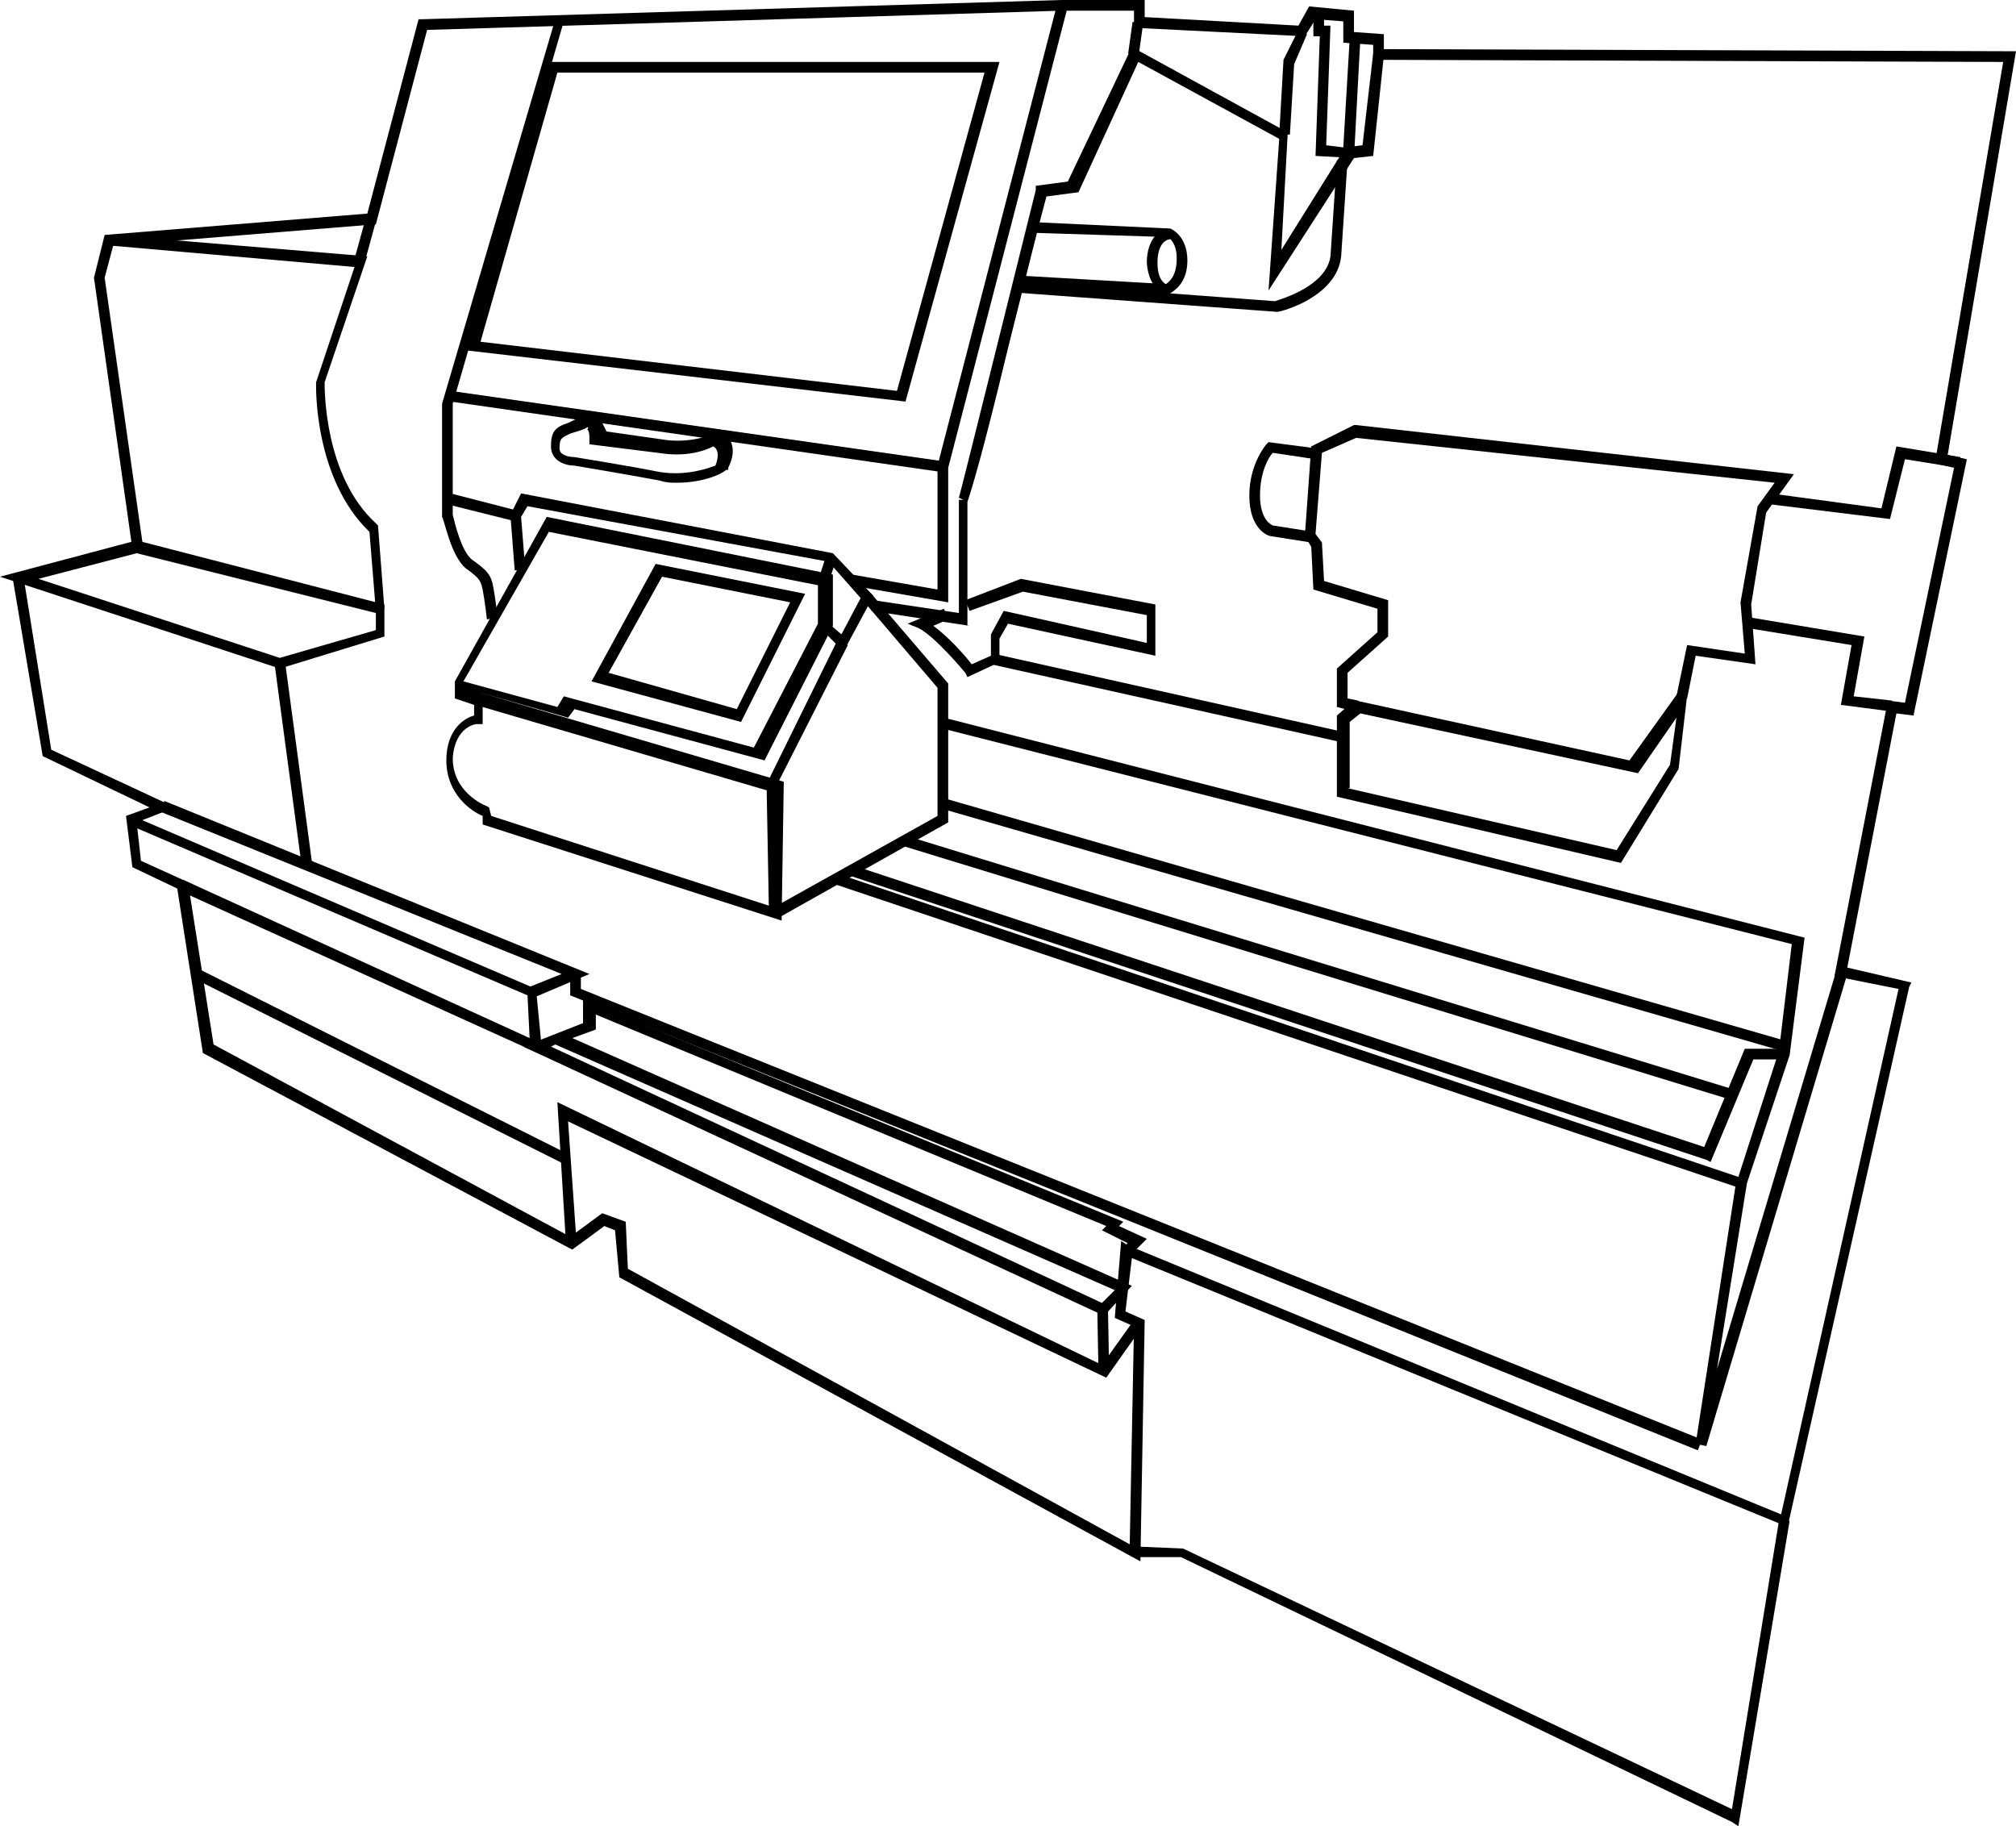 <?xml version="1.0" encoding="UTF-8"?> <!-- Generator: Adobe Illustrator 22.1.0, SVG Export Plug-In . SVG Version: 6.00 Build 0) --> <svg xmlns="http://www.w3.org/2000/svg" xmlns:xlink="http://www.w3.org/1999/xlink" id="Calque_1" x="0px" y="0px" viewBox="0 0 94.4 85.5" xml:space="preserve"> <g> <path d="M13.1,31.3L13.1,31.3L0,27l6.4-1.7l11.6,3v1.5L13.1,31.3z M1.8,27.1l11.3,3.7l4.5-1.3v-0.8L6.4,25.9L1.8,27.1z"></path> <polygon points="53.4,73.1 29,59.8 28.8,57.6 28.3,57.4 26.8,58.5 26.6,58.4 9.5,49.3 8.3,41.6 6.2,40.6 5.9,38.2 7,37.8 2,35.4 0.6,27.1 1.1,27 2.4,35.1 8.2,37.8 6.4,38.5 6.6,40.3 8.8,41.3 10,48.9 26.7,57.9 28.2,56.8 29.3,57.2 29.4,59.4 52.9,72.3 53.1,62.1 52.2,61.7 52.5,58.1 52.8,58.3 83.4,70.9 88.9,46.3 85.9,45.7 88.4,32.8 89.2,32.9 91.5,21.9 90.6,21.7 93.8,2.9 64.3,2.8 64.3,2.1 62.9,2 62.9,1 61.6,0.9 61.1,1.7 53.1,1.3 53.1,0.5 49.7,0.5 20,1.4 17.6,10.5 5.3,11.5 4.9,13 6.7,25.6 6.2,25.7 4.4,13 4.9,11 17.2,10 19.6,0.9 19.8,0.9 49.7,0 53.6,0 53.6,0.8 60.8,1.2 61.3,0.3 63.4,0.5 63.4,1.5 64.8,1.6 64.8,2.3 94.4,2.4 91.2,21.3 92.1,21.5 89.6,33.5 88.8,33.4 86.5,45.3 89.5,46 89.4,46.2 83.7,71.5 83.5,71.4 53,58.9 52.7,61.4 53.6,61.8 "></polygon> <path d="M17.6,28.6l-0.3-3.7c-2.6-2.5-2.5-6.8-2.5-6.9l0-0.1l1.8-5.4l-11.4-1l0-0.5L17.2,12l-2,5.9c0,0.4,0,4.4,2.4,6.6l0.1,0.1 l0.3,3.9L17.6,28.6z"></path> <rect x="16.1" y="11" transform="matrix(0.265 -0.964 0.964 0.265 1.714 24.785)" width="2.1" height="0.5"></rect> <polygon points="81.4,85.5 81.1,85.3 55.3,72.9 53.1,72.9 53.1,72.4 55.4,72.5 81.1,84.7 83.3,71.2 83.8,71.2 "></polygon> <polygon points="51.8,64.5 26.6,52.5 27,58.2 26.5,58.2 26.1,51.6 51.6,63.9 53.1,61.8 53.5,62.1 "></polygon> <rect x="17.6" y="40.3" transform="matrix(0.448 -0.894 0.894 0.448 -34.802 43.505)" width="0.5" height="19.4"></rect> <polygon points="25.4,49.4 8.4,41.7 8.6,41.2 24.8,48.6 24.7,46.6 6,38.6 6.2,38.2 25.1,46.3 "></polygon> <polygon points="25,46.7 24.8,46.2 26.3,45.6 7.5,38 7.7,37.5 27.6,45.6 "></polygon> <path d="M51.7,61.6L24.5,49l2.8-1.1v-1.1l25.3,10.4l-0.2,0.2l1.3,0.6l-0.7,0.7l-0.3-0.4l0.1-0.1l-1.2-0.6l0.2-0.2l-23.9-9.9v0.7 l-1.1,0.4L53,60.2L51.7,61.6z M25.8,49l25.8,12l0.6-0.6L26,48.9L25.8,49z"></path> <rect x="51.4" y="61.3" transform="matrix(1 -1.885164e-02 1.885164e-02 1 -1.174 0.986)" width="0.5" height="2.8"></rect> <rect x="13.5" y="31" transform="matrix(0.991 -0.133 0.133 0.991 -4.646 2.147)" width="0.5" height="9.5"></rect> <path d="M22.8,29c0,0-0.1-0.9-0.2-1.4c-0.1-0.4-0.1-0.5-0.8-1c-0.7-0.6-1-2.3-1.1-2.4l0-5.3L26,0.9L26.4,1l-5.2,17.9v5.2 c0.1,0.4,0.4,1.7,0.9,2.1c0.7,0.5,0.9,0.7,1,1.3c0.1,0.5,0.2,1.4,0.2,1.4L22.8,29z"></path> <path d="M36.6,43.1l-14-4.5l0-0.4c-0.5-0.2-1.7-1-1.7-2.6c0-1.5,0.9-2,1.3-2.1l0-0.5l-0.9-0.3v-0.8l4.3-7.7l13.4,2.7l0,2.4 l-3.2,6.3l-8.9-2.4l-0.3,0.4l-4.2-1.2l14.3,4.2L36.6,43.1z M23,38.2l13,4.2L35.9,37l-13.3-3.9l0,0.8l-0.3,0c0,0-1,0.1-1.1,1.6 c0,1.6,1.5,2.2,1.5,2.2l0.2,0.1L23,38.2z M26.4,32.6l8.9,2.4l3-5.8v-1.8l-12.6-2.5l-4,7l4.4,1.2L26.4,32.6z"></path> <polygon points="39.5,30.5 38.4,29.4 38.7,29.1 39.4,29.7 40.3,28 38.8,26.3 24.7,23.7 24.4,24.2 24.6,26.7 24.1,26.7 23.9,24.1 24.4,23.1 39,25.9 40.9,27.9 "></polygon> <rect x="38.2" y="26.4" transform="matrix(0.311 -0.95 0.95 0.311 1.389 55.127)" width="1.1" height="0.5"></rect> <polygon points="36.4,43 36.2,42.5 43.9,38.2 43.9,32.2 40.4,28.1 40.8,27.8 44.4,32 44.4,38.5 "></polygon> <polygon points="36.3,36.9 35.9,36.7 39.2,30 39.7,30.2 "></polygon> <path d="M34.7,33.8l-7-1.9l3-5.5l7,1.4L34.7,33.8z M28.5,31.5l6,1.7l2.5-5l-6-1.2L28.5,31.5z"></path> <polygon points="24.1,24.4 20.9,23.6 21.1,23.1 24.2,23.9 "></polygon> <polygon points="44.4,28.2 39.8,27.4 39.9,26.9 43.9,27.6 43.9,21.8 49.5,0.2 50,0.3 44.4,21.9 "></polygon> <polygon points="44.1,22.1 21.1,18.8 21.1,18.3 44.2,21.6 "></polygon> <path d="M42.4,18.8l-20.6-2.4l4-13.5h21L42.4,18.8z M22.5,16L42,18.3l4.1-14.9h-20L22.5,16z"></path> <path d="M31.7,22.6c-0.3,0-0.5,0-0.8-0.1c-1.6-0.3-4-0.7-4-0.7c-0.4,0-1.1-0.2-1.1-0.9c0-0.7,0.2-0.9,0.8-1.1 c0.4-0.2,0.9-0.4,0.9-0.4l0.1,0c0,0,0.3,0,0.5,0.2c0.1,0.2,0.2,0.4,0.3,0.6l2.8,0.4c0,0,1.3,0.2,2.4-0.4l0.1-0.1l0.1,0.1 c0.3,0.2,0.8,0.7,0.3,1.7l0,0.1l-0.1,0C33.8,22.2,32.9,22.6,31.7,22.6z M27.5,20c-0.1,0.1-0.5,0.2-0.8,0.3 c-0.4,0.2-0.5,0.2-0.5,0.7c0,0.4,0.7,0.4,0.7,0.4c0,0,2.5,0.4,4,0.7c1.3,0.2,2.3-0.2,2.6-0.3c0.2-0.5,0.1-0.8-0.1-0.9 c-1.2,0.6-2.5,0.3-2.6,0.3l-3.2-0.4l0-0.2c0-0.2,0-0.4-0.1-0.5C27.6,20,27.5,20,27.5,20z"></path> <path d="M45.4,29.3l-4.6-0.7l0.1-0.5l4,0.6v-5.3l0.2,0l-0.2-0.1c0.1-0.3,2.4-9.6,3.6-14.4l0-0.2l1.5-0.2L53,2.2l7.3,4L60,11.7 l3-4.8l0.8-0.1l0.5-4.3l0.5,0.1l-0.5,4.7l-0.9,0.1l-4,6.2l0.5-7.1l-6.6-3.6l-2.8,6.1L49,9.2c-0.2,0.7-1,3.9-1.8,7.1 c-1.2,5-1.7,6.6-1.9,7.2h0V29.3z"></path> <rect x="52.5" y="1.5" transform="matrix(0.138 -0.99 0.99 0.138 44.096 54.28)" width="1.5" height="0.5"></rect> <polygon points="60.4,6.3 59.9,6.3 60.1,2.8 60.8,1.4 61.2,1.6 60.6,3 "></polygon> <polygon points="63.4,7.4 61.6,7.3 61.8,1.7 61.5,1.7 61.5,0.6 62,0.6 62,1.2 62.3,1.2 62.1,6.8 62.9,6.9 63.2,1.8 63.7,1.8 "></polygon> <path d="M54.7,13.8l-7-0.4l0-0.5l6.9,0.4c0.1-0.1,0.5-0.3,0.5-1.2c0-0.7-0.3-0.9-0.4-1l-6.3-0.2l0-0.5l6.4,0.3c0,0,0.8,0.3,0.8,1.5 C55.6,13.4,54.8,13.7,54.7,13.8L54.7,13.8z"></path> <path d="M54.7,13.8c0,0-0.9-0.1-1-1.5c0-1.2,0.7-1.6,1-1.6l0.1,0.5c-0.1,0-0.6,0.1-0.6,1.1c0,1,0.5,1,0.5,1.1L54.7,13.8z"></path> <path d="M59.8,14.6L59.8,14.6l-12.2-0.9l0-0.5l12.1,0.9c0.3-0.1,2.4-0.7,2.6-2.1l0.3-4.5l0.5,0l-0.3,4.5 C62.6,13.9,60,14.6,59.8,14.6L59.8,14.6z"></path> <path d="M45.3,31.7l-0.1-0.2c0,0-1.4-1.7-2.2-2.1l-0.5-0.2l1.7-0.7l0.2,0.5l-0.7,0.3c0.7,0.5,1.5,1.4,1.8,1.8l0.9-0.4l0-1l0.6-1.1 l0.9,0.2l5.8,1.3v-1.3l-5.8-1.1l-2.5,0.9l-0.2-0.5l2.6-1l6.3,1.2v2.4l-6.9-1.5l-0.4,0.7V31L45.3,31.7z"></path> <path d="M75.9,40.4l-13.3-3.1v-2.6l-16.2-3.6l0.1-0.5l16.1,3.6v-0.7l0.8-0.7l0.1,0l12.8,2.8l2.8-3.9L78.6,36L75.9,40.4z M63.1,36.9 l12.6,2.9l2.5-4l0.3-2.2l-1.8,2.6l-13-2.8l-0.5,0.4V36.9z"></path> <polygon points="81.7,55.7 81.4,55.6 39.1,41.4 39.2,40.9 81.4,55.1 83.3,49.2 83.9,44.2 44.1,34.1 44.2,33.6 84.5,43.9 83.8,49.4 "></polygon> <polygon points="79.9,67.7 79.4,67.6 81.3,55.3 81.8,55.4 80.4,64.1 86,45.4 86.5,45.6 "></polygon> <polygon points="79.5,67.9 26.7,46.6 26.7,45.6 27.2,45.6 27.2,46.3 79.7,67.4 "></polygon> <polygon points="80.1,54.4 79.9,54.3 39.8,41 39.9,40.5 79.8,53.7 81.7,49.1 83.6,49.1 83.6,49.6 82.1,49.6 "></polygon> <rect x="63.6" y="22.7" transform="matrix(0.277 -0.961 0.961 0.277 4.613 92.677)" width="0.5" height="41.1"></rect> <rect x="61.5" y="25.1" transform="matrix(0.293 -0.956 0.956 0.293 0.265 91.046)" width="0.5" height="40.6"></rect> <polygon points="63.4,33.3 62.6,33.1 62.6,31.3 64.5,29.6 64.5,28.5 61.5,27.6 61.4,25.6 61.1,25.1 61.4,20.9 63.4,19.9 63.5,19.9 84,22.2 82.7,24 82,28.3 82.2,31.1 79.4,30.7 79,32.7 78.5,32.6 79,30.2 81.7,30.6 81.5,28.2 82.3,23.7 83.1,22.6 63.5,20.5 61.9,21.2 61.6,25 61.9,25.4 62,27.2 65,28.1 65,29.8 63.1,31.5 63.1,32.7 63.6,32.8 "></polygon> <path d="M61.4,25.4l-1.9-0.3c-0.1,0-1-0.3-1-1.9c0-1.5,0.8-2.4,0.8-2.4l0.1-0.1l2.3,0.3l-0.1,0.5l-2-0.3c-0.2,0.2-0.6,0.9-0.6,2 c0,1.2,0.6,1.4,0.6,1.4l1.9,0.3L61.4,25.4z"></path> <polygon points="88.5,24.3 82.8,23.6 82.9,23.1 88.1,23.8 88.8,20.9 91.8,21.4 91.7,21.9 89.2,21.5 "></polygon> <polygon points="88.5,33.3 86.2,33 86.7,30.2 81.8,29.4 81.9,28.9 87.3,29.8 86.8,32.6 88.6,32.8 "></polygon> </g> </svg> 